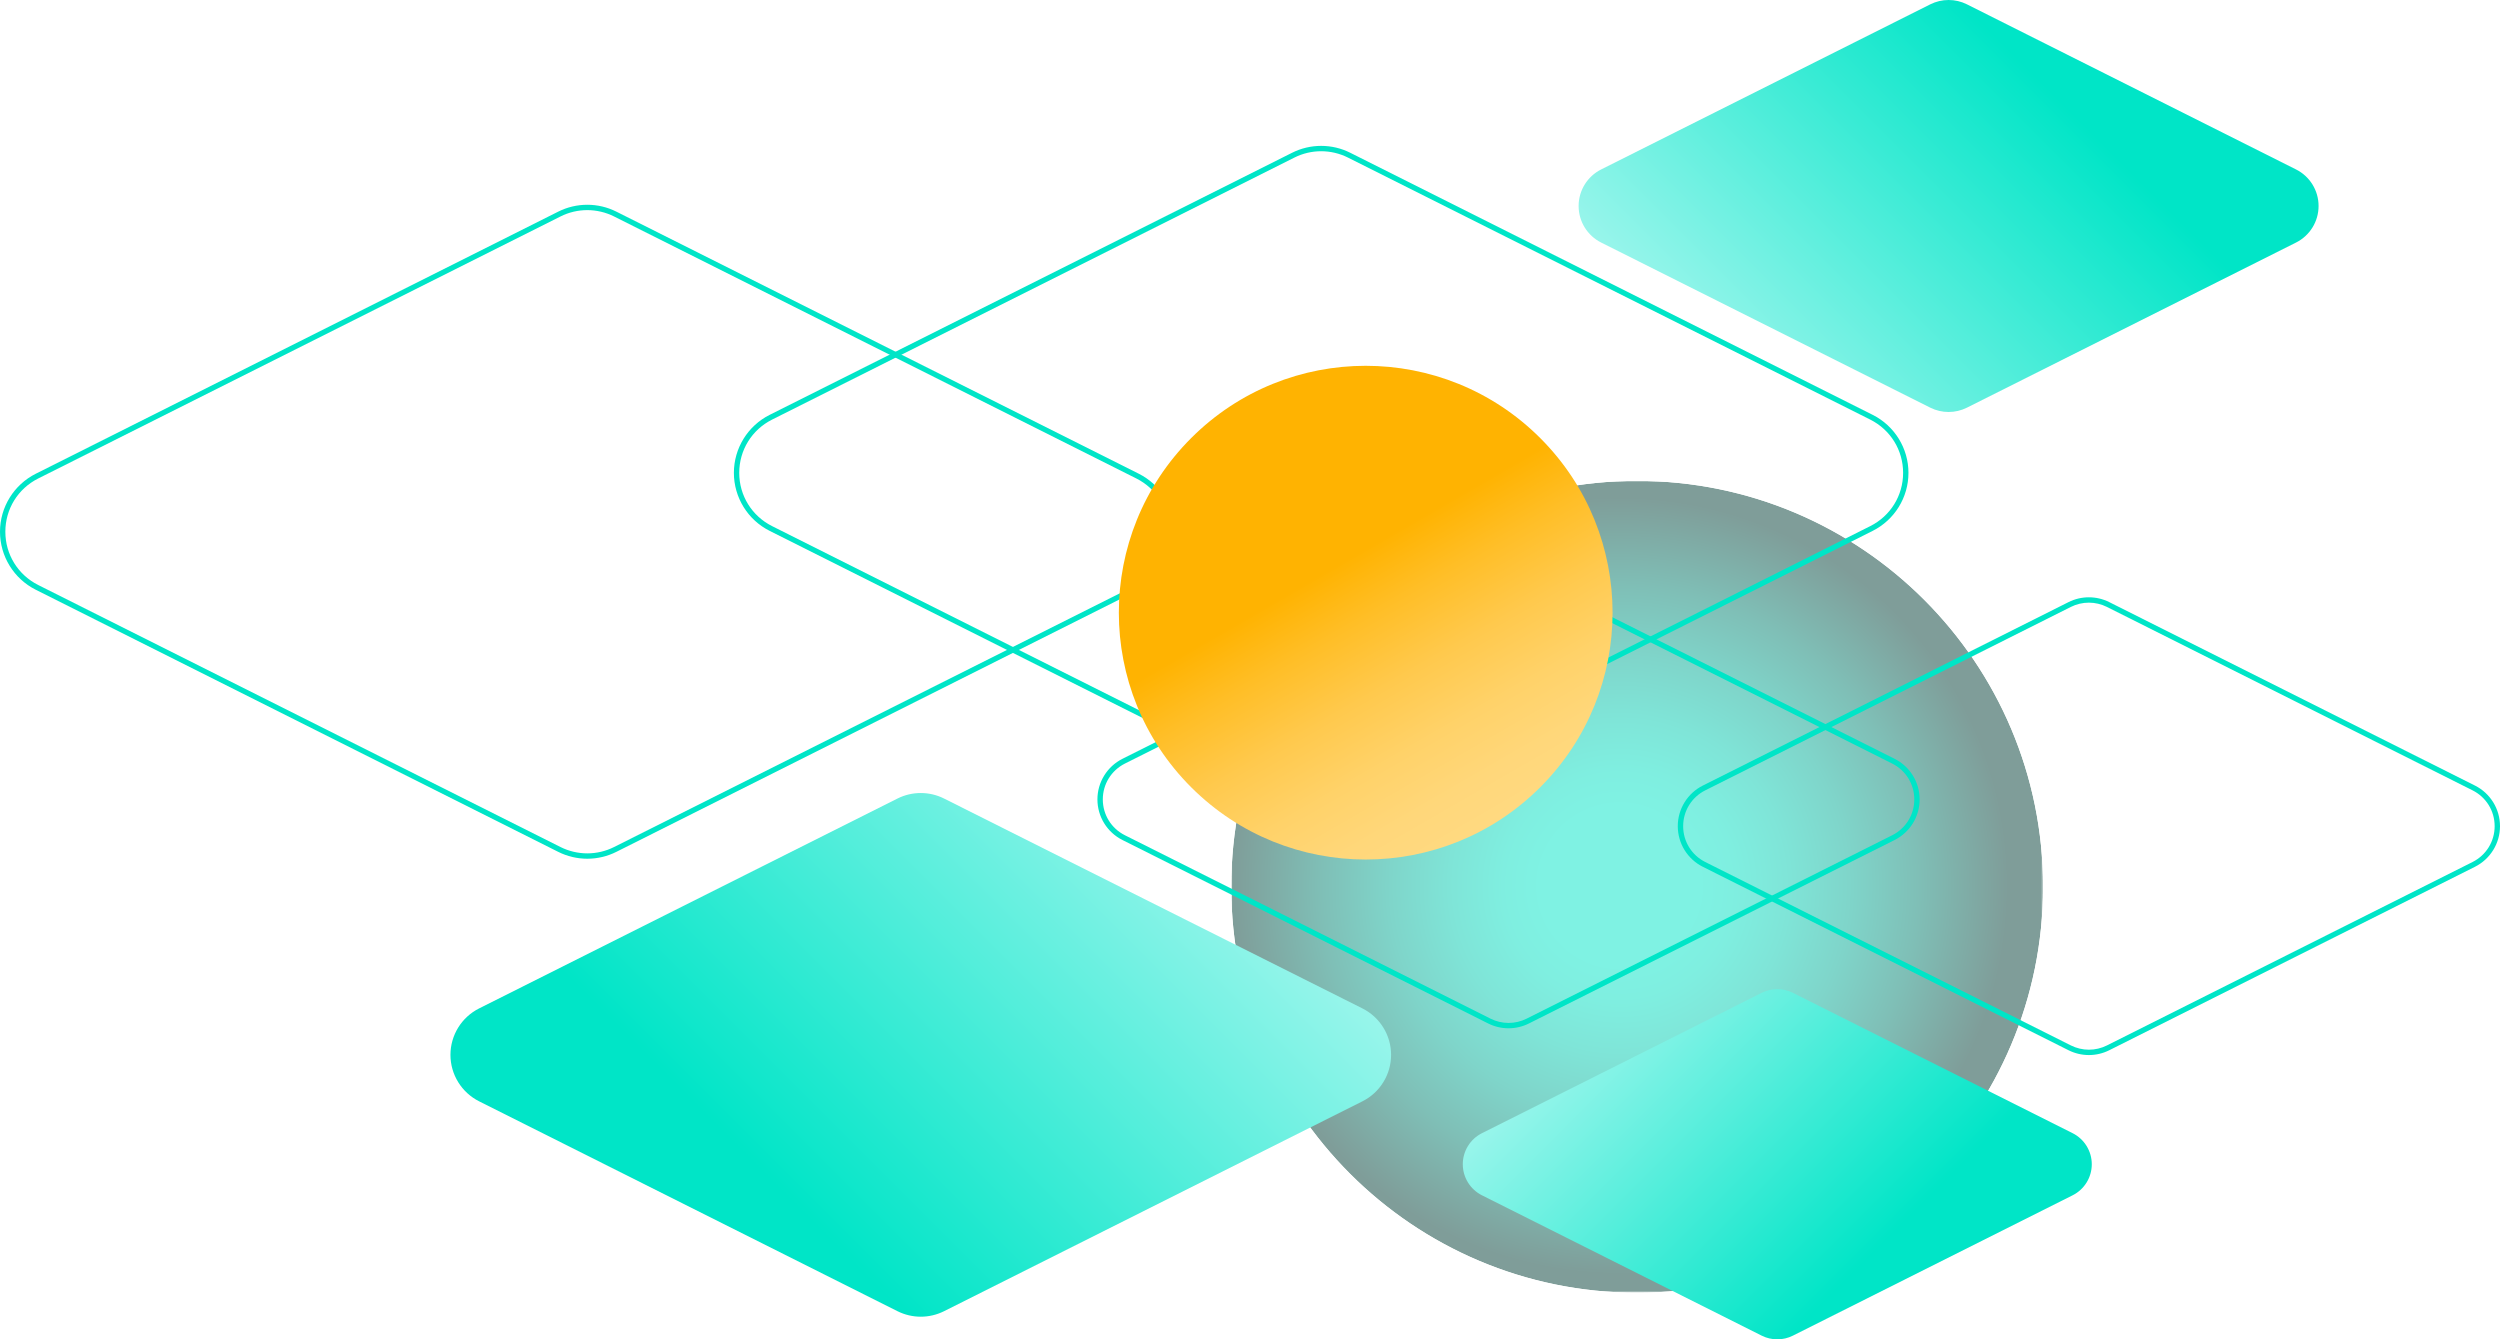 <?xml version="1.0" encoding="UTF-8"?>
<svg id="Warstwa_1" data-name="Warstwa 1" xmlns="http://www.w3.org/2000/svg" xmlns:xlink="http://www.w3.org/1999/xlink" viewBox="0 0 934 500.38">
  <defs>
    <style>
      .cls-1 {
        fill: url(#Gradient_bez_nazwy_31-2);
      }

      .cls-2 {
        clip-path: url(#clippath-6);
      }

      .cls-3 {
        clip-path: url(#clippath-4);
      }

      .cls-4 {
        mask: url(#mask);
      }

      .cls-5 {
        fill: url(#Gradient_bez_nazwy_31-3);
      }

      .cls-6 {
        fill: none;
      }

      .cls-7 {
        clip-path: url(#clippath-1);
      }

      .cls-8 {
        fill: url(#Gradient_bez_nazwy_3);
      }

      .cls-9 {
        clip-path: url(#clippath-5);
      }

      .cls-10 {
        clip-path: url(#clippath-3);
      }

      .cls-11 {
        fill: url(#Gradient_bez_nazwy_4);
      }

      .cls-12 {
        fill: url(#Gradient_bez_nazwy_31);
      }

      .cls-13 {
        fill: #00e5c7;
      }

      .cls-14 {
        clip-path: url(#clippath-2);
      }

      .cls-15 {
        fill: url(#Gradient_bez_nazwy_2);
      }

      .cls-16 {
        clip-path: url(#clippath);
      }

      .cls-17 {
        opacity: .5;
      }
    </style>
    <clipPath id="clippath">
      <rect class="cls-6" x="460" y="179.66" width="303.29" height="303.29"/>
    </clipPath>
    <clipPath id="clippath-1">
      <rect class="cls-6" x="460" y="179.66" width="303.29" height="303.29"/>
    </clipPath>
    <clipPath id="clippath-2">
      <rect class="cls-6" x="460" y="179.66" width="303.29" height="303.29"/>
    </clipPath>
    <clipPath id="clippath-3">
      <rect class="cls-6" x="460" y="179.66" width="303.29" height="303.29"/>
    </clipPath>
    <clipPath id="clippath-4">
      <path class="cls-6" d="M763.29,331.31c0,83.75-67.89,151.65-151.65,151.65s-151.65-67.89-151.65-151.65,67.89-151.65,151.65-151.65,151.65,67.89,151.65,151.65"/>
    </clipPath>
    <radialGradient id="Gradient_bez_nazwy_3" data-name="Gradient bez nazwy 3" cx="1989.89" cy="-636.2" fx="1989.89" fy="-636.2" r=".45" gradientTransform="translate(-669964.44 -214061.02) scale(336.99 -336.99)" gradientUnits="userSpaceOnUse">
      <stop offset="0" stop-color="gray"/>
      <stop offset=".2" stop-color="gray"/>
      <stop offset=".31" stop-color="#797979"/>
      <stop offset=".46" stop-color="#656565"/>
      <stop offset=".65" stop-color="#464646"/>
      <stop offset=".85" stop-color="#1b1b1b"/>
      <stop offset=".96" stop-color="#000"/>
      <stop offset="1" stop-color="#000"/>
    </radialGradient>
    <mask id="mask" x="460" y="179.66" width="303.29" height="303.29" maskUnits="userSpaceOnUse">
      <rect class="cls-8" x="460" y="179.66" width="303.29" height="303.29"/>
    </mask>
    <radialGradient id="Gradient_bez_nazwy_2" data-name="Gradient bez nazwy 2" cx="1989.89" cy="-636.2" fx="1989.89" fy="-636.2" r=".45" gradientTransform="translate(-669964.44 -214061.02) scale(336.99 -336.99)" gradientUnits="userSpaceOnUse">
      <stop offset="0" stop-color="#00e5c7"/>
      <stop offset=".2" stop-color="#00e5c7"/>
      <stop offset=".29" stop-color="#00dec1"/>
      <stop offset=".42" stop-color="#00cab0"/>
      <stop offset=".57" stop-color="#00ab95"/>
      <stop offset=".74" stop-color="#007f6e"/>
      <stop offset=".92" stop-color="#00483e"/>
      <stop offset=".96" stop-color="#003c34"/>
      <stop offset="1" stop-color="#003c34"/>
    </radialGradient>
    <linearGradient id="Gradient_bez_nazwy_31" data-name="Gradient bez nazwy 31" x1="320.12" y1="302.22" x2="503.88" y2="485.97" gradientTransform="translate(756) rotate(-180) scale(1 -1)" gradientUnits="userSpaceOnUse">
      <stop offset="0" stop-color="#98f5eb"/>
      <stop offset=".78" stop-color="#00e5c7"/>
    </linearGradient>
    <clipPath id="clippath-5">
      <rect class="cls-6" x="418" y="136.66" width="184.46" height="184.46"/>
    </clipPath>
    <clipPath id="clippath-6">
      <circle class="cls-6" cx="510.23" cy="228.89" r="92.23" transform="translate(-12.41 427.83) rotate(-45)"/>
    </clipPath>
    <linearGradient id="Gradient_bez_nazwy_4" data-name="Gradient bez nazwy 4" x1="1995.33" y1="-629.3" x2="1995.51" y2="-629.3" gradientTransform="translate(-505480.09 1604691.86) rotate(-90) scale(804.06 -804.06)" gradientUnits="userSpaceOnUse">
      <stop offset="0" stop-color="#ffd980"/>
      <stop offset=".11" stop-color="#ffd77a"/>
      <stop offset=".26" stop-color="#ffd269"/>
      <stop offset=".43" stop-color="#ffc94d"/>
      <stop offset=".61" stop-color="#ffbe26"/>
      <stop offset=".76" stop-color="#ffb301"/>
      <stop offset="1" stop-color="#ffb301"/>
    </linearGradient>
    <linearGradient id="Gradient_bez_nazwy_31-2" data-name="Gradient bez nazwy 31" x1="655.72" y1="4.68" x2="800.28" y2="149.24" gradientTransform="translate(0 153.93) scale(1 -1)" xlink:href="#Gradient_bez_nazwy_31"/>
    <linearGradient id="Gradient_bez_nazwy_31-3" data-name="Gradient bez nazwy 31" x1="602.56" y1="373.53" x2="725.44" y2="496.4" gradientTransform="matrix(1,0,0,1,0,0)" xlink:href="#Gradient_bez_nazwy_31"/>
  </defs>
  <g id="Kompozycja_11" data-name="Kompozycja 11">
    <g class="cls-16">
      <g class="cls-7">
        <g class="cls-14">
          <g class="cls-17">
            <g class="cls-10">
              <g class="cls-3">
                <g class="cls-4">
                  <rect class="cls-15" x="460" y="179.66" width="303.29" height="303.29"/>
                </g>
              </g>
            </g>
          </g>
        </g>
      </g>
    </g>
  </g>
  <path class="cls-12" d="M335.29,489.86l-156.28-78.4c-6.57-3.3-10.72-10.02-10.72-17.36s4.15-14.07,10.72-17.36l156.28-78.4c5.48-2.75,11.94-2.75,17.42,0l156.28,78.4c6.57,3.3,10.72,10.02,10.72,17.36s-4.15,14.07-10.72,17.36l-156.28,78.4c-2.74,1.37-5.73,2.06-8.71,2.06-2.99,0-5.97-.69-8.71-2.06Z"/>
  <path class="cls-13" d="M563.59,215.15c2.32,0,4.64.55,6.72,1.59l136.61,68.53c5.1,2.56,8.26,7.69,8.26,13.39s-3.17,10.83-8.26,13.39l-136.6,68.53c-2.07,1.04-4.4,1.59-6.72,1.59s-4.64-.55-6.72-1.59l-136.61-68.53c-5.1-2.56-8.26-7.69-8.26-13.39s3.17-10.83,8.26-13.39l136.6-68.53c2.07-1.04,4.4-1.59,6.72-1.59M563.59,213.15c-2.61,0-5.22.6-7.61,1.8l-136.61,68.53c-5.74,2.88-9.37,8.75-9.37,15.18s3.62,12.3,9.37,15.18l136.61,68.53c2.4,1.2,5.01,1.8,7.61,1.8s5.22-.6,7.61-1.8l136.61-68.53c5.74-2.88,9.37-8.75,9.37-15.18s-3.62-12.3-9.37-15.18l-136.61-68.53c-2.4-1.2-5.01-1.8-7.61-1.8h0Z"/>
  <path class="cls-13" d="M780.41,225.15c2.32,0,4.64.55,6.72,1.59l136.61,68.53c5.1,2.56,8.26,7.69,8.26,13.39s-3.17,10.83-8.26,13.39l-136.6,68.53c-2.07,1.04-4.4,1.59-6.72,1.59s-4.64-.55-6.72-1.59l-136.61-68.53c-5.1-2.56-8.26-7.69-8.26-13.39s3.17-10.83,8.26-13.39l136.6-68.53c2.07-1.04,4.4-1.59,6.72-1.59M780.41,223.15c-2.61,0-5.22.6-7.61,1.8l-136.61,68.53c-5.74,2.88-9.37,8.75-9.37,15.18s3.62,12.3,9.37,15.18l136.61,68.53c2.4,1.2,5.01,1.8,7.61,1.8s5.22-.6,7.61-1.8l136.61-68.53c5.74-2.88,9.37-8.75,9.37-15.18s-3.62-12.3-9.37-15.18l-136.61-68.53c-2.4-1.2-5.01-1.8-7.61-1.8h0Z"/>
  <path class="cls-13" d="M493.59,56.5c3.45,0,6.9.82,9.98,2.36l195.15,97.9c7.57,3.8,12.28,11.42,12.28,19.9s-4.7,16.1-12.28,19.9l-195.15,97.9c-3.08,1.55-6.53,2.36-9.98,2.36s-6.9-.82-9.98-2.36l-195.15-97.9c-7.57-3.8-12.28-11.42-12.28-19.9s4.7-16.1,12.28-19.9l195.15-97.9c3.08-1.55,6.53-2.36,9.98-2.36M493.59,54.5c-3.73,0-7.46.86-10.88,2.58l-195.15,97.9c-8.2,4.12-13.38,12.51-13.38,21.68s5.18,17.57,13.38,21.68l195.15,97.9c3.42,1.72,7.15,2.58,10.88,2.58s7.46-.86,10.88-2.58l195.15-97.9c8.2-4.12,13.38-12.51,13.38-21.68s-5.18-17.57-13.38-21.68l-195.15-97.9c-3.42-1.72-7.15-2.58-10.88-2.58h0Z"/>
  <path class="cls-13" d="M219.41,78.5c3.45,0,6.9.82,9.98,2.36l195.15,97.9c7.57,3.8,12.28,11.42,12.28,19.9s-4.7,16.1-12.28,19.9l-195.15,97.9c-3.08,1.55-6.53,2.36-9.98,2.36s-6.9-.82-9.98-2.36L14.28,218.56c-7.57-3.8-12.28-11.42-12.28-19.9s4.7-16.1,12.28-19.9l195.15-97.9c3.08-1.55,6.53-2.36,9.98-2.36M219.41,76.5c-3.73,0-7.46.86-10.88,2.58L13.38,176.98c-8.2,4.12-13.38,12.51-13.38,21.68s5.18,17.57,13.38,21.68l195.15,97.9c3.42,1.72,7.15,2.58,10.88,2.58s7.46-.86,10.88-2.58l195.15-97.9c8.2-4.12,13.38-12.51,13.38-21.68s-5.18-17.57-13.38-21.68l-195.15-97.9c-3.42-1.72-7.15-2.58-10.88-2.58h0Z"/>
  <g id="circle">
    <g class="cls-9">
      <g class="cls-2">
        <rect class="cls-11" x="384.24" y="102.9" width="251.97" height="251.97" transform="translate(-46.09 285.78) rotate(-30)"/>
      </g>
    </g>
  </g>
  <path class="cls-1" d="M734.85,1.62l122.94,61.68c5.17,2.59,8.43,7.88,8.43,13.66s-3.26,11.07-8.43,13.66l-122.94,61.68c-4.31,2.16-9.39,2.16-13.71,0l-122.94-61.68c-5.17-2.59-8.43-7.88-8.43-13.66s3.26-11.07,8.43-13.66L721.15,1.62c2.16-1.08,4.5-1.62,6.85-1.62s4.7.54,6.85,1.62Z"/>
  <path class="cls-5" d="M664,500.38c-2,0-3.99-.46-5.83-1.38l-104.5-52.43c-4.39-2.2-7.17-6.7-7.17-11.61s2.77-9.41,7.17-11.61l104.5-52.43c3.67-1.84,7.99-1.84,11.65,0l104.5,52.43c4.39,2.2,7.17,6.7,7.17,11.61s-2.77,9.41-7.17,11.61l-104.5,52.43c-1.83.92-3.83,1.38-5.83,1.38Z"/>
</svg>
